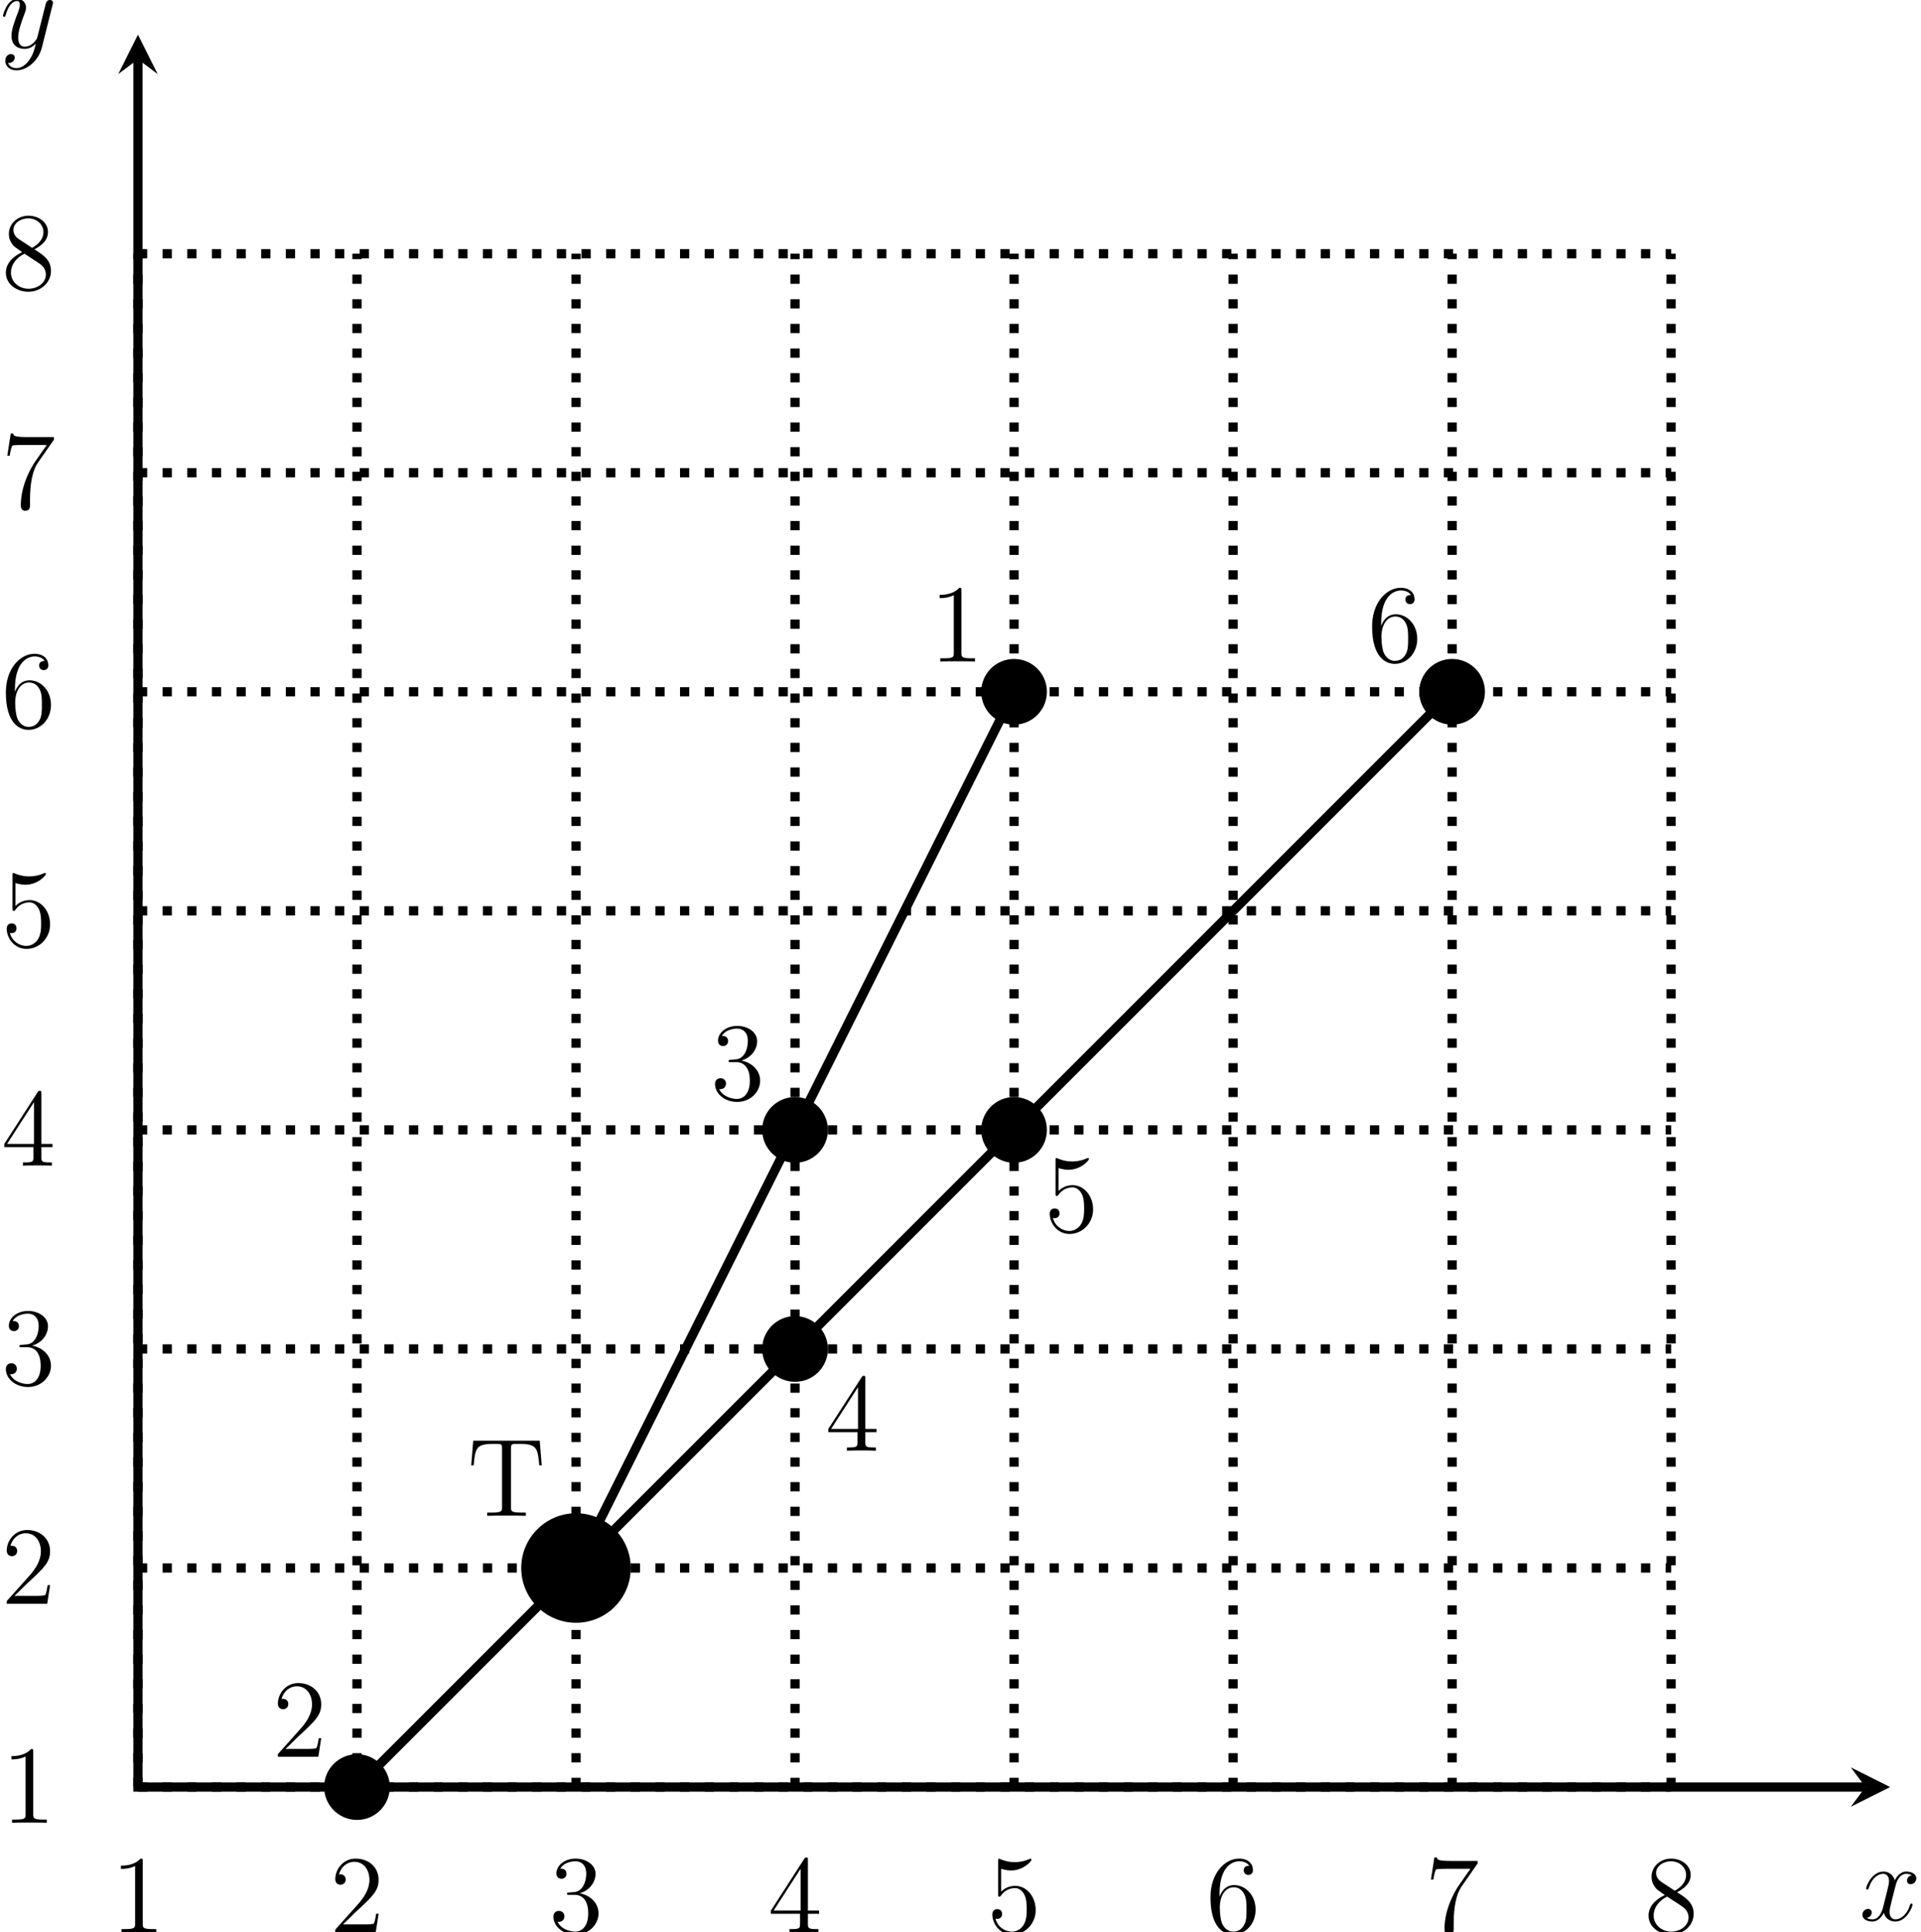 <?xml version='1.0' encoding='UTF-8'?>
<!-- This file was generated by dvisvgm 2.6.1 -->
<svg height='250.053pt' version='1.1' viewBox='-68.679 -68.683 248.621 250.053' width='248.621pt' xmlns='http://www.w3.org/2000/svg' xmlns:xlink='http://www.w3.org/1999/xlink'>
<defs>
<path d='M6.8 -5.853C6.341 -5.767 6.169 -5.423 6.169 -5.15C6.169 -4.806 6.441 -4.691 6.642 -4.691C7.073 -4.691 7.374 -5.064 7.374 -5.452C7.374 -6.054 6.685 -6.327 6.083 -6.327C5.208 -6.327 4.72 -5.466 4.591 -5.193C4.261 -6.269 3.371 -6.327 3.113 -6.327C1.65 -6.327 0.875 -4.447 0.875 -4.132C0.875 -4.074 0.933 -4.003 1.033 -4.003C1.148 -4.003 1.176 -4.089 1.205 -4.146C1.693 -5.738 2.654 -6.04 3.07 -6.04C3.716 -6.04 3.845 -5.437 3.845 -5.093C3.845 -4.777 3.759 -4.447 3.587 -3.759L3.099 -1.793C2.884 -0.933 2.468 -0.143 1.707 -0.143C1.635 -0.143 1.277 -0.143 0.976 -0.33C1.492 -0.43 1.607 -0.861 1.607 -1.033C1.607 -1.32 1.392 -1.492 1.119 -1.492C0.775 -1.492 0.402 -1.191 0.402 -0.732C0.402 -0.129 1.076 0.143 1.693 0.143C2.381 0.143 2.869 -0.402 3.171 -0.99C3.4 -0.143 4.117 0.143 4.648 0.143C6.111 0.143 6.886 -1.736 6.886 -2.052C6.886 -2.123 6.829 -2.181 6.743 -2.181C6.614 -2.181 6.599 -2.109 6.556 -1.994C6.169 -0.732 5.337 -0.143 4.691 -0.143C4.189 -0.143 3.917 -0.516 3.917 -1.105C3.917 -1.42 3.974 -1.65 4.203 -2.597L4.706 -4.548C4.921 -5.409 5.409 -6.04 6.068 -6.04C6.097 -6.04 6.499 -6.04 6.8 -5.853Z' id='g0-120'/>
<path d='M3.773 1.607C3.386 2.152 2.826 2.64 2.123 2.64C1.951 2.64 1.262 2.611 1.047 1.951C1.09 1.965 1.162 1.965 1.191 1.965C1.621 1.965 1.908 1.592 1.908 1.262S1.635 0.818 1.42 0.818C1.191 0.818 0.689 0.99 0.689 1.693C0.689 2.425 1.306 2.927 2.123 2.927C3.558 2.927 5.007 1.607 5.409 0.014L6.814 -5.581C6.829 -5.652 6.857 -5.738 6.857 -5.825C6.857 -6.04 6.685 -6.183 6.47 -6.183C6.341 -6.183 6.04 -6.126 5.925 -5.695L4.863 -1.478C4.792 -1.219 4.792 -1.191 4.677 -1.033C4.39 -0.631 3.917 -0.143 3.228 -0.143C2.425 -0.143 2.353 -0.933 2.353 -1.32C2.353 -2.138 2.74 -3.242 3.127 -4.275C3.285 -4.691 3.371 -4.892 3.371 -5.179C3.371 -5.782 2.941 -6.327 2.238 -6.327C0.918 -6.327 0.387 -4.246 0.387 -4.132C0.387 -4.074 0.445 -4.003 0.545 -4.003C0.674 -4.003 0.689 -4.06 0.746 -4.261C1.09 -5.466 1.635 -6.04 2.195 -6.04C2.324 -6.04 2.568 -6.04 2.568 -5.566C2.568 -5.193 2.41 -4.777 2.195 -4.232C1.492 -2.353 1.492 -1.879 1.492 -1.535C1.492 -0.172 2.468 0.143 3.185 0.143C3.601 0.143 4.117 0.014 4.619 -0.516L4.634 -0.502C4.419 0.344 4.275 0.904 3.773 1.607Z' id='g0-121'/>
<path d='M4.132 -9.196C4.132 -9.526 4.132 -9.54 3.845 -9.54C3.5 -9.153 2.783 -8.622 1.306 -8.622V-8.206C1.635 -8.206 2.353 -8.206 3.142 -8.579V-1.105C3.142 -0.588 3.099 -0.416 1.836 -0.416H1.392V0C1.779 -0.029 3.171 -0.029 3.644 -0.029S5.495 -0.029 5.882 0V-0.416H5.437C4.175 -0.416 4.132 -0.588 4.132 -1.105V-9.196Z' id='g1-49'/>
<path d='M6.312 -2.41H5.997C5.954 -2.166 5.839 -1.377 5.695 -1.148C5.595 -1.019 4.777 -1.019 4.347 -1.019H1.693C2.08 -1.349 2.955 -2.267 3.328 -2.611C5.509 -4.619 6.312 -5.365 6.312 -6.786C6.312 -8.436 5.007 -9.54 3.343 -9.54S0.703 -8.12 0.703 -6.886C0.703 -6.155 1.334 -6.155 1.377 -6.155C1.679 -6.155 2.052 -6.37 2.052 -6.829C2.052 -7.23 1.779 -7.503 1.377 -7.503C1.248 -7.503 1.219 -7.503 1.176 -7.489C1.449 -8.464 2.224 -9.124 3.156 -9.124C4.376 -9.124 5.122 -8.106 5.122 -6.786C5.122 -5.566 4.419 -4.505 3.601 -3.587L0.703 -0.344V0H5.939L6.312 -2.41Z' id='g1-50'/>
<path d='M2.64 -5.15C2.396 -5.136 2.338 -5.122 2.338 -4.992C2.338 -4.849 2.41 -4.849 2.668 -4.849H3.328C4.548 -4.849 5.093 -3.845 5.093 -2.468C5.093 -0.588 4.117 -0.086 3.414 -0.086C2.726 -0.086 1.549 -0.416 1.133 -1.363C1.592 -1.291 2.008 -1.549 2.008 -2.066C2.008 -2.482 1.707 -2.769 1.306 -2.769C0.961 -2.769 0.588 -2.568 0.588 -2.023C0.588 -0.746 1.865 0.301 3.457 0.301C5.165 0.301 6.427 -1.004 6.427 -2.453C6.427 -3.773 5.365 -4.806 3.988 -5.05C5.236 -5.409 6.04 -6.456 6.04 -7.575C6.04 -8.708 4.863 -9.54 3.472 -9.54C2.037 -9.54 0.976 -8.665 0.976 -7.618C0.976 -7.044 1.42 -6.929 1.635 -6.929C1.937 -6.929 2.281 -7.144 2.281 -7.575C2.281 -8.034 1.937 -8.235 1.621 -8.235C1.535 -8.235 1.506 -8.235 1.463 -8.22C2.008 -9.196 3.357 -9.196 3.429 -9.196C3.902 -9.196 4.835 -8.981 4.835 -7.575C4.835 -7.302 4.792 -6.499 4.376 -5.882C3.945 -5.251 3.457 -5.208 3.07 -5.193L2.64 -5.15Z' id='g1-51'/>
<path d='M5.179 -9.339C5.179 -9.612 5.179 -9.684 4.978 -9.684C4.863 -9.684 4.82 -9.684 4.706 -9.512L0.387 -2.812V-2.396H4.16V-1.09C4.16 -0.56 4.132 -0.416 3.084 -0.416H2.798V0C3.127 -0.029 4.261 -0.029 4.663 -0.029S6.212 -0.029 6.542 0V-0.416H6.255C5.222 -0.416 5.179 -0.56 5.179 -1.09V-2.396H6.628V-2.812H5.179V-9.339ZM4.232 -8.22V-2.812H0.746L4.232 -8.22Z' id='g1-52'/>
<path d='M1.836 -8.22C2.453 -8.02 2.955 -8.005 3.113 -8.005C4.734 -8.005 5.767 -9.196 5.767 -9.397C5.767 -9.454 5.738 -9.526 5.652 -9.526C5.624 -9.526 5.595 -9.526 5.466 -9.468C4.663 -9.124 3.974 -9.081 3.601 -9.081C2.654 -9.081 1.98 -9.368 1.707 -9.483C1.607 -9.526 1.578 -9.526 1.564 -9.526C1.449 -9.526 1.449 -9.44 1.449 -9.21V-4.949C1.449 -4.691 1.449 -4.605 1.621 -4.605C1.693 -4.605 1.707 -4.619 1.851 -4.792C2.252 -5.38 2.927 -5.724 3.644 -5.724C4.404 -5.724 4.777 -5.021 4.892 -4.777C5.136 -4.218 5.15 -3.515 5.15 -2.97S5.15 -1.607 4.749 -0.961C4.433 -0.445 3.873 -0.086 3.242 -0.086C2.295 -0.086 1.363 -0.732 1.105 -1.779C1.176 -1.75 1.262 -1.736 1.334 -1.736C1.578 -1.736 1.965 -1.879 1.965 -2.367C1.965 -2.769 1.693 -2.998 1.334 -2.998C1.076 -2.998 0.703 -2.869 0.703 -2.31C0.703 -1.09 1.679 0.301 3.271 0.301C4.892 0.301 6.312 -1.062 6.312 -2.884C6.312 -4.591 5.165 -6.011 3.658 -6.011C2.841 -6.011 2.209 -5.652 1.836 -5.251V-8.22Z' id='g1-53'/>
<path d='M1.765 -4.992C1.765 -8.622 3.529 -9.196 4.304 -9.196C4.82 -9.196 5.337 -9.038 5.609 -8.608C5.437 -8.608 4.892 -8.608 4.892 -8.02C4.892 -7.704 5.107 -7.431 5.48 -7.431C5.839 -7.431 6.083 -7.647 6.083 -8.063C6.083 -8.809 5.538 -9.54 4.29 -9.54C2.482 -9.54 0.588 -7.69 0.588 -4.533C0.588 -0.588 2.31 0.301 3.529 0.301C5.093 0.301 6.427 -1.062 6.427 -2.927C6.427 -4.835 5.093 -6.111 3.658 -6.111C2.381 -6.111 1.908 -5.007 1.765 -4.605V-4.992ZM3.529 -0.086C2.625 -0.086 2.195 -0.889 2.066 -1.191C1.937 -1.564 1.793 -2.267 1.793 -3.271C1.793 -4.404 2.31 -5.825 3.601 -5.825C4.39 -5.825 4.806 -5.294 5.021 -4.806C5.251 -4.275 5.251 -3.558 5.251 -2.941C5.251 -2.209 5.251 -1.564 4.978 -1.019C4.619 -0.33 4.103 -0.086 3.529 -0.086Z' id='g1-54'/>
<path d='M6.814 -8.909V-9.239H3.357C1.621 -9.239 1.592 -9.425 1.535 -9.698H1.219L0.775 -6.829H1.09C1.133 -7.087 1.262 -7.976 1.449 -8.134C1.564 -8.22 2.64 -8.22 2.841 -8.22H5.882L4.361 -6.04C3.974 -5.48 2.525 -3.127 2.525 -0.43C2.525 -0.273 2.525 0.301 3.113 0.301C3.716 0.301 3.716 -0.258 3.716 -0.445V-1.162C3.716 -3.3 4.06 -4.964 4.734 -5.925L6.814 -8.909Z' id='g1-55'/>
<path d='M4.275 -5.179C4.992 -5.566 6.04 -6.226 6.04 -7.431C6.04 -8.679 4.835 -9.54 3.515 -9.54C2.095 -9.54 0.976 -8.493 0.976 -7.187C0.976 -6.7 1.119 -6.212 1.521 -5.724C1.679 -5.538 1.693 -5.523 2.697 -4.82C1.306 -4.175 0.588 -3.214 0.588 -2.166C0.588 -0.646 2.037 0.301 3.5 0.301C5.093 0.301 6.427 -0.875 6.427 -2.381C6.427 -3.845 5.394 -4.49 4.275 -5.179ZM2.324 -6.47C2.138 -6.599 1.564 -6.972 1.564 -7.675C1.564 -8.608 2.539 -9.196 3.5 -9.196C4.533 -9.196 5.452 -8.45 5.452 -7.417C5.452 -6.542 4.82 -5.839 3.988 -5.38L2.324 -6.47ZM2.998 -4.619L4.734 -3.486C5.107 -3.242 5.767 -2.798 5.767 -1.922C5.767 -0.832 4.663 -0.086 3.515 -0.086C2.295 -0.086 1.248 -0.976 1.248 -2.166C1.248 -3.285 2.066 -4.189 2.998 -4.619Z' id='g1-56'/>
<path d='M9.368 -9.727H0.76L0.502 -6.528H0.818C1.019 -8.794 1.148 -9.311 3.414 -9.311C3.673 -9.311 4.074 -9.311 4.189 -9.282C4.476 -9.239 4.49 -9.067 4.49 -8.737V-1.105C4.49 -0.617 4.49 -0.416 3.084 -0.416H2.568V0C3.027 -0.029 4.505 -0.029 5.064 -0.029S7.116 -0.029 7.575 0V-0.416H7.058C5.652 -0.416 5.652 -0.617 5.652 -1.105V-8.737C5.652 -9.095 5.681 -9.225 5.911 -9.282C6.025 -9.311 6.441 -9.311 6.714 -9.311C8.981 -9.311 9.11 -8.794 9.311 -6.528H9.626L9.368 -9.727Z' id='g1-84'/>
</defs>
<g id='page1'>
<path d='M-50.824 162.574H147.605M-50.824 134.227H147.605M-50.824 105.883H147.605M-50.824 77.535H147.605M-50.824 49.188H147.605M-50.824 20.84H147.605M-50.824 -7.504H147.605M-50.824 -35.844H147.605M-50.824 162.574V-35.852M-22.477 162.574V-35.852M5.871 162.574V-35.852M34.215 162.574V-35.852M62.562 162.574V-35.852M90.91 162.574V-35.852M119.258 162.574V-35.852M147.593 162.574V-35.852' fill='none' stroke='#000000' stroke-dasharray='1.196,1.993' stroke-width='1.196'/>
<path d='M172.761 162.574H-50.824V-61.012' fill='none' stroke='#000000' stroke-miterlimit='10' stroke-width='1.196'/>
<path d='M175.949 162.574L170.851 160.023L172.761 162.574L170.851 165.125'/>
<path d='M-50.824 -64.199L-53.375 -59.098L-50.824 -61.012L-48.273 -59.098'/>
<path d='M-22.477 162.574L119.258 20.84M5.871 134.227L62.562 20.84' fill='none' stroke='#000000' stroke-miterlimit='10' stroke-width='1.196'/>
<path d='M66.816 20.84C66.816 18.492 64.91 16.59 62.562 16.59C60.215 16.59 58.312 18.492 58.312 20.84C58.312 23.188 60.215 25.094 62.562 25.094C64.91 25.094 66.816 23.188 66.816 20.84ZM-18.227 162.574C-18.227 160.227 -20.129 158.324 -22.477 158.324C-24.824 158.324 -26.73 160.227 -26.73 162.574C-26.73 164.922 -24.824 166.828 -22.477 166.828C-20.129 166.828 -18.227 164.922 -18.227 162.574ZM38.468 77.535C38.468 75.188 36.566 73.281 34.215 73.281C31.867 73.281 29.965 75.188 29.965 77.535C29.965 79.883 31.867 81.785 34.215 81.785C36.566 81.785 38.468 79.883 38.468 77.535ZM38.468 105.883C38.468 103.535 36.566 101.629 34.215 101.629C31.867 101.629 29.965 103.535 29.965 105.883C29.965 108.231 31.867 110.133 34.215 110.133C36.566 110.133 38.468 108.231 38.468 105.883ZM66.816 77.535C66.816 75.188 64.91 73.281 62.562 73.281C60.215 73.281 58.312 75.188 58.312 77.535C58.312 79.883 60.215 81.785 62.562 81.785C64.91 81.785 66.816 79.883 66.816 77.535ZM123.508 20.84C123.508 18.492 121.605 16.59 119.258 16.59C116.91 16.59 115.004 18.492 115.004 20.84C115.004 23.188 116.91 25.094 119.258 25.094C121.605 25.094 123.508 23.188 123.508 20.84ZM12.957 134.227C12.957 130.316 9.785 127.141 5.871 127.141C1.957 127.141 -1.219 130.316 -1.219 134.227C-1.219 138.141 1.957 141.316 5.871 141.316C9.785 141.316 12.957 138.141 12.957 134.227Z'/>
<g transform='matrix(1 0 0 1 130.792 -173.999)'>
<use x='-79.171' xlink:href='#g1-49' y='190.922'/>
</g>
<g transform='matrix(1 0 0 1 45.752 -32.265)'>
<use x='-79.171' xlink:href='#g1-50' y='190.922'/>
</g>
<g transform='matrix(1 0 0 1 102.445 -117.306)'>
<use x='-79.171' xlink:href='#g1-51' y='190.922'/>
</g>
<g transform='matrix(1 0 0 1 117.306 -71.877)'>
<use x='-79.171' xlink:href='#g1-52' y='190.922'/>
</g>
<g transform='matrix(1 0 0 1 145.652 -100.224)'>
<use x='-79.171' xlink:href='#g1-53' y='190.922'/>
</g>
<g transform='matrix(1 0 0 1 187.486 -173.999)'>
<use x='-79.171' xlink:href='#g1-54' y='190.922'/>
</g>
<g transform='matrix(1 0 0 1 70.977 -63.447)'>
<use x='-79.171' xlink:href='#g1-84' y='190.922'/>
</g>
<g transform='matrix(1 0 0 1 251.13 -11.085)'>
<use x='-79.171' xlink:href='#g0-120' y='190.922'/>
</g>
<g transform='matrix(1 0 0 1 10.491 -253.428)'>
<use x='-79.171' xlink:href='#g0-121' y='190.922'/>
</g>
<g transform='matrix(1 0 0 1 24.835 -9.551)'>
<use x='-79.171' xlink:href='#g1-49' y='190.922'/>
</g>
<g transform='matrix(1 0 0 1 10.662 -23.724)'>
<use x='-79.171' xlink:href='#g1-49' y='190.922'/>
</g>
<g transform='matrix(1 0 0 1 53.182 -9.551)'>
<use x='-79.171' xlink:href='#g1-50' y='190.922'/>
</g>
<g transform='matrix(1 0 0 1 10.662 -52.071)'>
<use x='-79.171' xlink:href='#g1-50' y='190.922'/>
</g>
<g transform='matrix(1 0 0 1 81.529 -9.551)'>
<use x='-79.171' xlink:href='#g1-51' y='190.922'/>
</g>
<g transform='matrix(1 0 0 1 10.662 -80.418)'>
<use x='-79.171' xlink:href='#g1-51' y='190.922'/>
</g>
<g transform='matrix(1 0 0 1 109.875 -9.551)'>
<use x='-79.171' xlink:href='#g1-52' y='190.922'/>
</g>
<g transform='matrix(1 0 0 1 10.662 -108.764)'>
<use x='-79.171' xlink:href='#g1-52' y='190.922'/>
</g>
<g transform='matrix(1 0 0 1 138.222 -9.551)'>
<use x='-79.171' xlink:href='#g1-53' y='190.922'/>
</g>
<g transform='matrix(1 0 0 1 10.662 -137.111)'>
<use x='-79.171' xlink:href='#g1-53' y='190.922'/>
</g>
<g transform='matrix(1 0 0 1 166.569 -9.551)'>
<use x='-79.171' xlink:href='#g1-54' y='190.922'/>
</g>
<g transform='matrix(1 0 0 1 10.662 -165.458)'>
<use x='-79.171' xlink:href='#g1-54' y='190.922'/>
</g>
<g transform='matrix(1 0 0 1 194.916 -9.551)'>
<use x='-79.171' xlink:href='#g1-55' y='190.922'/>
</g>
<g transform='matrix(1 0 0 1 10.662 -193.805)'>
<use x='-79.171' xlink:href='#g1-55' y='190.922'/>
</g>
<g transform='matrix(1 0 0 1 223.263 -9.551)'>
<use x='-79.171' xlink:href='#g1-56' y='190.922'/>
</g>
<g transform='matrix(1 0 0 1 10.662 -222.152)'>
<use x='-79.171' xlink:href='#g1-56' y='190.922'/>
</g>
</g>
</svg>